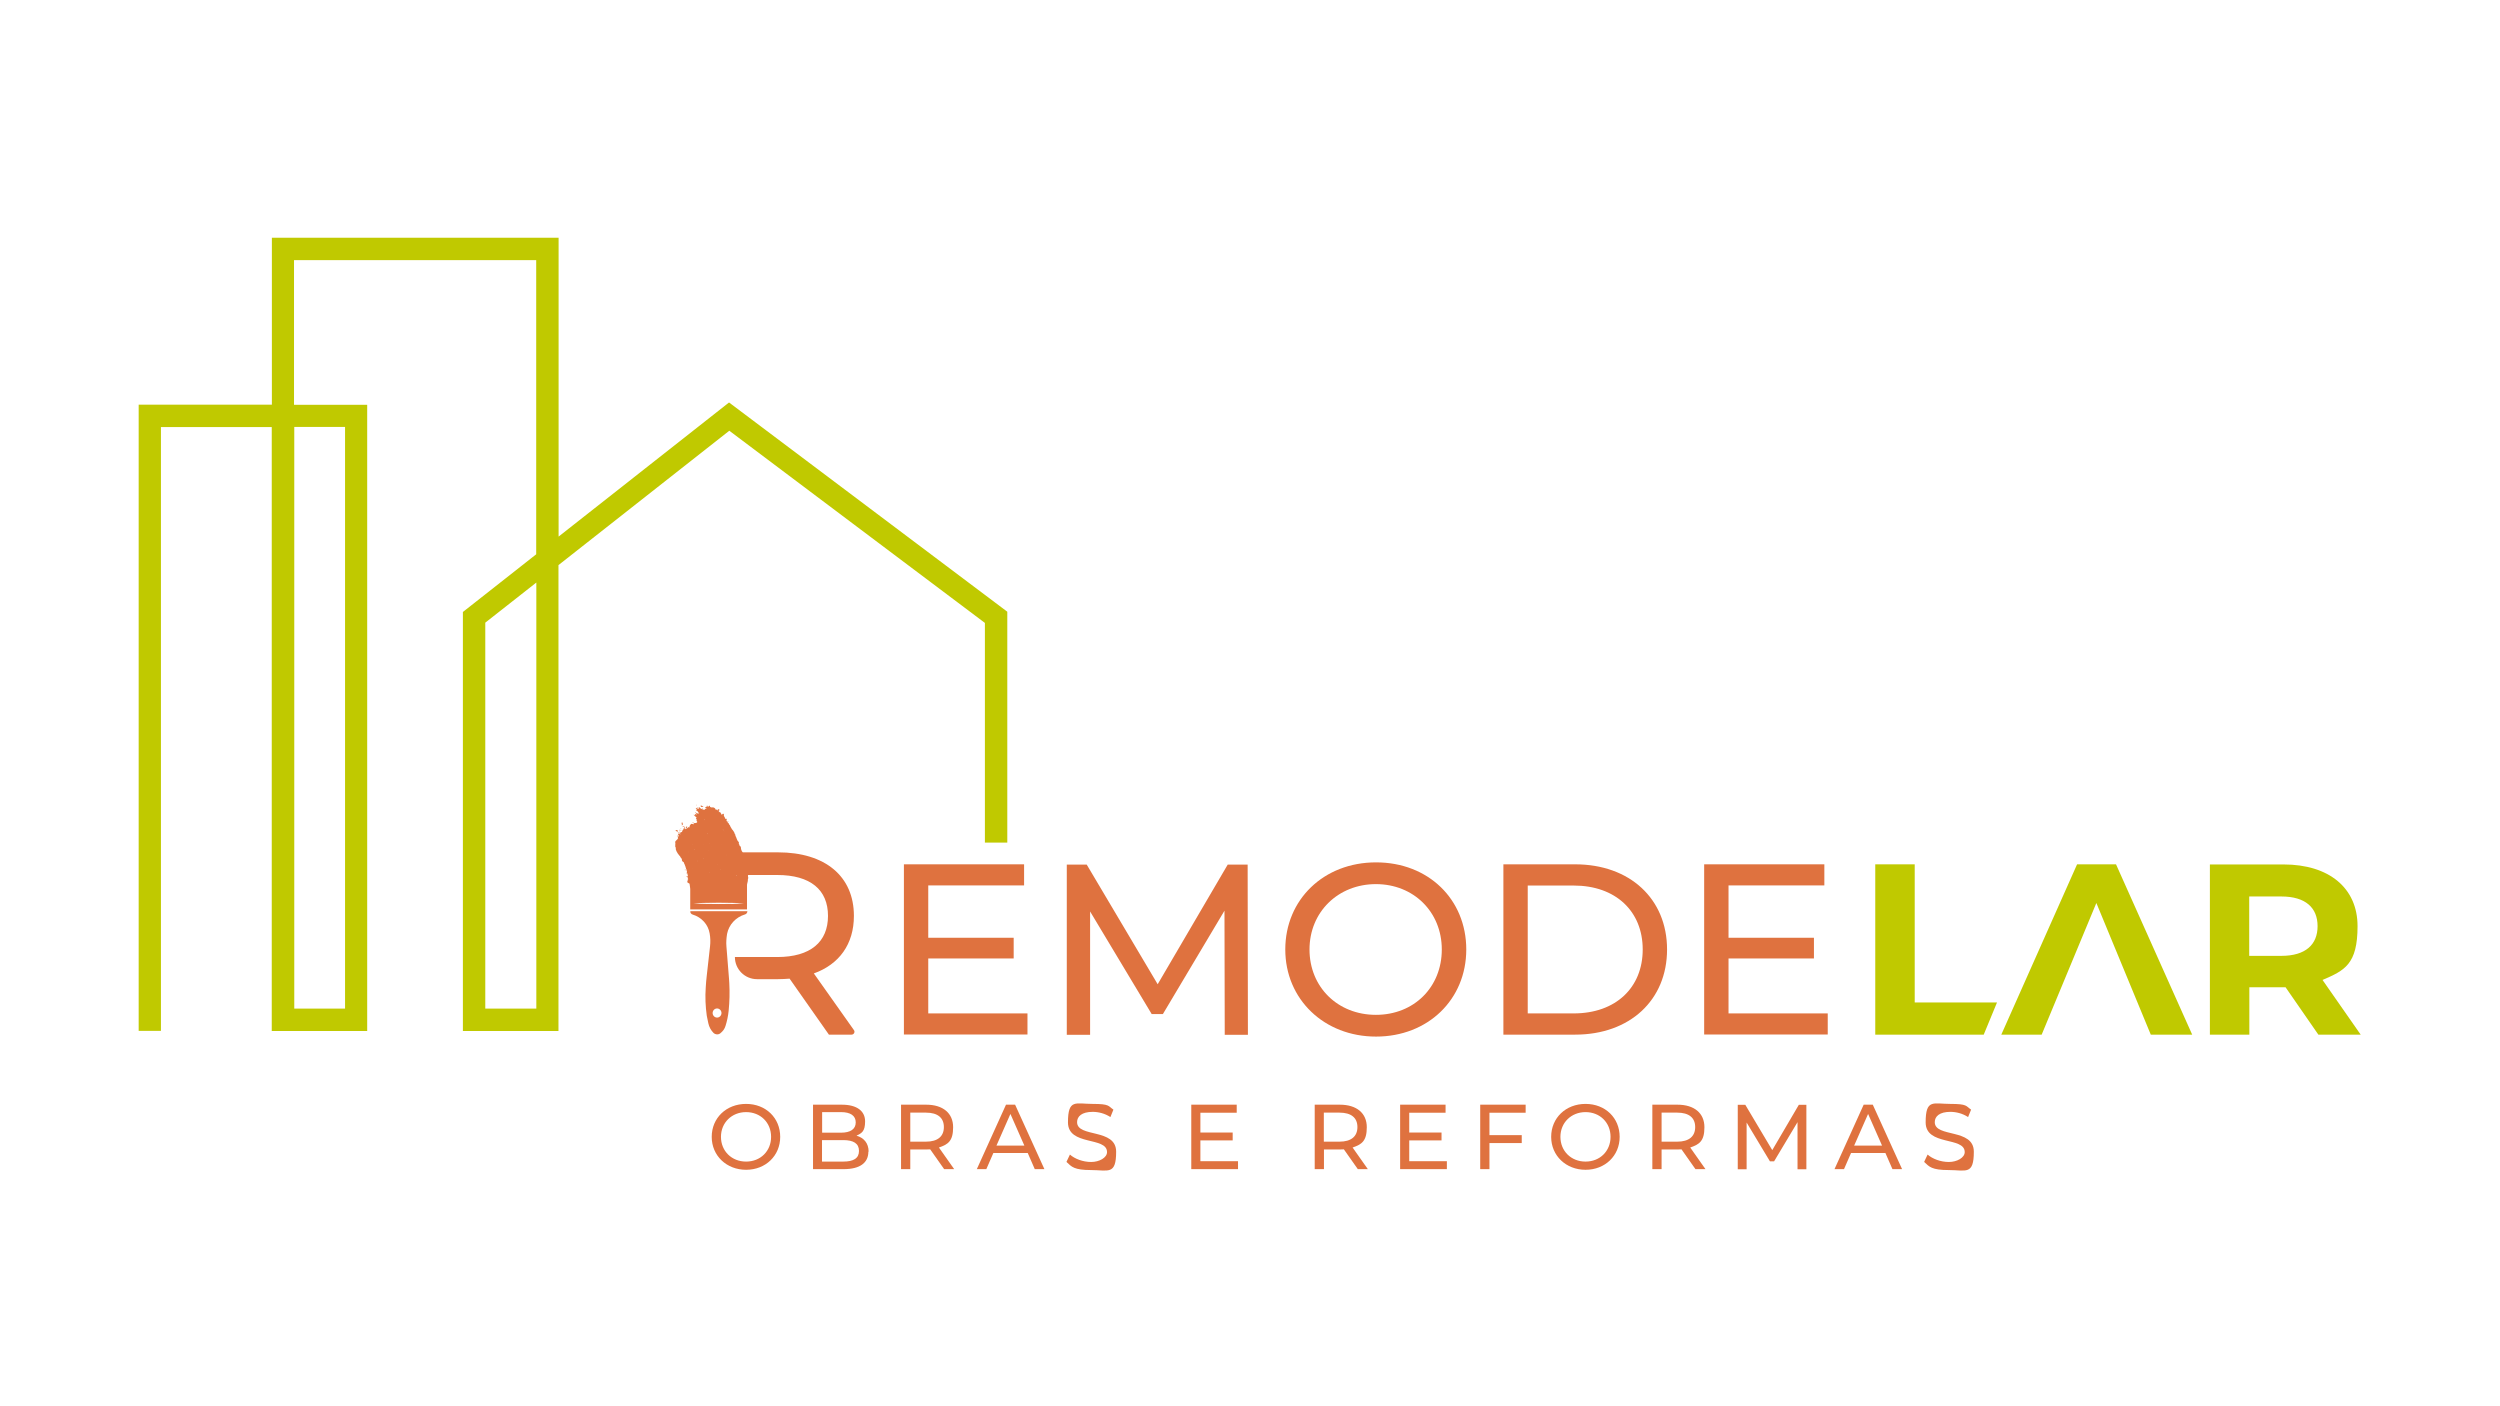 <svg xmlns="http://www.w3.org/2000/svg" viewBox="0 0 1920 1080"><defs><style>      .cls-1 {        fill: #df723f;      }      .cls-2 {        fill: #c0c900;      }    </style></defs><g><g id="Camada_1"><g><path class="cls-2" d="M756.5,647.1h17.1v-177.3s-213.7-160.7-213.7-160.7l-130.9,103v-229.5h-220.2v128.2h-102.3v480.9h17.1v-463.7h85.1v463.8h73.3v-480.9h-56.2v-111.1h186v225.9l-56.3,44.3v321.8c0,0,8.7,0,8.7,0h0c0,0,64.7,0,64.7,0v-357.8l131.2-103.2,196.3,147.6v168.8ZM265,327.9v446.7h-39v-446.7h39ZM411.9,774.6h-39.2v-296.4c0,0,39.2-30.8,39.2-30.8v327.2Z"></path><g><path class="cls-1" d="M789.1,778.3v16.2h-94.9v-130.7h92.3v16.2h-73.6v40.2h65.6v15.9h-65.6v42.2h76.2Z"></path><path class="cls-1" d="M940.6,794.6l-.2-95.2-47.3,79.4h-8.6l-47.3-78.8v94.7h-17.9v-130.7h15.3l54.5,91.9,53.8-91.9h15.3l.2,130.7h-17.9Z"></path><path class="cls-1" d="M987.1,729.2c0-38.3,29.5-66.9,69.7-66.9s69.3,28.4,69.3,66.9-29.5,66.9-69.3,66.9-69.7-28.6-69.7-66.9ZM1107.3,729.2c0-28.9-21.7-50.2-50.6-50.2s-51,21.3-51,50.2,21.7,50.2,51,50.2,50.6-21.3,50.6-50.2Z"></path><path class="cls-1" d="M1154.6,663.8h55.1c42,0,70.6,26.5,70.6,65.4s-28.6,65.4-70.6,65.4h-55.1v-130.7ZM1208.6,778.3c32.3,0,53-19.8,53-49.1s-20.7-49.1-53-49.1h-35.3v98.2h35.3Z"></path><path class="cls-1" d="M1403.7,778.3v16.2h-94.9v-130.7h92.3v16.2h-73.6v40.2h65.6v15.9h-65.6v42.2h76.2Z"></path><path class="cls-2" d="M1440.2,663.8h30.3v106.1h63.2l-10.2,24.7h-83.3v-130.7Z"></path><polygon class="cls-2" points="1625.1 663.8 1595.2 663.8 1537 794.6 1568 794.6 1610 693.5 1651.8 794.6 1683.6 794.6 1625.1 663.8"></polygon><path class="cls-2" d="M1780.5,794.6l-25.2-36.4h-27.8v36.4h-30.3v-130.7h56.6c34.9,0,56.8,18.1,56.8,47.4s-9.9,34-26.9,41.3l29.3,42h-32.5ZM1752.1,688.5h-24.7v45.6h24.7c18.5,0,27.8-8.6,27.8-22.8s-9.3-22.8-27.8-22.8Z"></path></g><g><path class="cls-1" d="M625,747.6c19.6-7,30.8-22.6,30.8-44.2,0-30.4-22-48.8-58.3-48.8h-33.1v17.4h32.5c25.6,0,39,11.4,39,31.4s-13.4,31.6-39,31.6c0,0-32.5,0-32.5,0h0c0,9.4,7.6,17,17,17h16.2c3,0,6-.2,8.8-.4l30.2,43h17.4c1.8,0,2.9-2.1,1.8-3.5l-30.7-43.4Z"></path><path class="cls-1" d="M530.1,675.9v22.5h43.6v-22.5h-43.6ZM561.7,694.2c-3.2,0-6.5.1-9.7.1-3.2,0-6.5,0-9.7-.1-3.2,0-6.5-.2-9.7-.4,3.2-.2,6.5-.4,9.7-.4,3.2,0,6.5-.1,9.7-.1,3.2,0,6.5,0,9.7.1,3.2,0,6.5.2,9.7.4-3.2.2-6.5.4-9.7.5ZM561.7,681.6c-3.2,0-6.5.1-9.7.1-3.2,0-6.5,0-9.7-.1-3.2,0-6.5-.2-9.7-.4,3.2-.2,6.5-.4,9.7-.4,3.2,0,6.5-.1,9.7-.1,3.2,0,6.5,0,9.7.1,3.2,0,6.5.2,9.7.5-3.2.2-6.5.4-9.7.4Z"></path><path class="cls-1" d="M530.1,700c0,1.1.8,2.1,1.9,2.4,3.4,1,6.3,2.9,8.6,5.4,2.3,2.5,3.8,5.6,4.4,9,.6,3.3.7,6.7.3,10.1l-2.5,22.3c-.4,3.1-.6,6.2-.8,9.3-.5,7.2-.2,14.4.8,21.6l1.2,5.8c.6,2.8,2,5.4,4,7.4.4.4.8.6,1.3.8.5.2,1,.3,1.5.3.9,0,1.8-.3,2.5-.9.9-.7,1.7-1.6,2.4-2.5.6-.9,1.2-2,1.5-3.1,1.2-3.8,2-7.7,2.4-11.6.7-7,.9-14.1.5-21.2,0-1.1-.1-2.2-.2-3.2l-2-25c-.3-3.2,0-6.5.5-9.7,1.4-7.1,6.7-12.8,13.7-14.9,1.1-.3,1.9-1.3,1.9-2.5h-43.5ZM550.7,781.5c-1.9,0-3.4-1.6-3.4-3.5s1.5-3.5,3.4-3.5,3.4,1.6,3.4,3.5-1.5,3.5-3.4,3.5Z"></path><g><path class="cls-1" d="M538.1,619.3c.5.7,1.1.5,2.2.4-.9-.6-1.4-1.2-2.1-1-.2,0-.2.4,0,.6Z"></path><path class="cls-1" d="M557.6,628.8c0,0-.1,0-.2,0,.2.3.5.6.8,1.1,0-.7-.1-1.1-.6-1.2Z"></path><path class="cls-1" d="M539.1,621c.1,0,.3,0,.5,0,0-.2,0-.4,0-.4-.1,0-.3,0-.5,0,0,.1,0,.3,0,.3Z"></path><path class="cls-1" d="M559.2,631.2c0-.1.2-.3.1-.4,0-.3-.3-.2-.4-.1-.2,0-.3.2-.2.4,0,.1.3,0,.5.1Z"></path><path class="cls-1" d="M535.8,620.4c-.1-.2-.2-.3-.3-.5,0,0-.2,0-.3.1-.1.2,0,.3.2.4,0,0,.2,0,.4,0Z"></path><path class="cls-1" d="M535.1,618.4c0,0,0-.2,0-.3-.1,0-.2,0-.3,0,0,.1,0,.3,0,.4,0,.1.2.1.3,0Z"></path><path class="cls-1" d="M543.2,619c.2,0,0-.2,0-.3,0,0-.2,0-.3,0-.1,0-.1.2,0,.3,0,0,.2.1.3,0Z"></path><path class="cls-1" d="M519.5,637.6c-.2,0-.2-.4-.5,0-.2.3,0,.6.1.6.7,0,.8.5,1,1.1.5-1.2.7-2.1-.7-1.7Z"></path><path class="cls-1" d="M523.5,633.5c0,0,0,.2.1.3.1.1.3.1.4-.1.2-.2.4-.5.5-.7-.3-.4-.1-1-.5-1.4-1.5.5.5,1.4-.6,2Z"></path><path class="cls-1" d="M527.7,634.7l-.8.3c-.1.4-.2.8-.3,1.1,1,0,1.1-.8,1.2-1.4Z"></path><path class="cls-1" d="M526.1,635.1c0-.1-.1-.3-.2-.3-.3,0-.3.4-.5.5,0,.2,0,.3.1.5.3-.2.6-.3.6-.7Z"></path><path class="cls-1" d="M524.5,634.5c-.8,1.3.6.1.6.5.5-1-.4-.3-.6-.5Z"></path><path class="cls-1" d="M523.1,638.1c.1-.3,0-.4,0-.6,0,0-.2,0-.3,0-.1.2-.1.4,0,.5,0,.1.2.2.4,0Z"></path><path class="cls-1" d="M521.4,638.1c.4-.3.6-.5,1.1-.9-.7,0-.9.3-1.1.9Z"></path><path class="cls-1" d="M522.6,636.2c0,.2.4,0,.8-.2-.2,0-.3,0-.4,0-.2,0-.5,0-.4.3Z"></path><path class="cls-1" d="M532,686.1c-.2,0-.3-.1-.5-.2,0,0-.2,0-.2,0,0,.2.2.2.4.2,0,0,.2,0,.3-.1Z"></path><path class="cls-1" d="M566.2,687.9c.2.4.5.5.9.5-.3-.4-.5-.7-.9-.5Z"></path><path class="cls-1" d="M526,668c-.1,0-.1,0,.1.5,0-.2.8-.4.4-.6,0,0-.4,0-.6,0Z"></path><path class="cls-1" d="M555.3,686.4c0,.2-.3.5-.3.5-.6-.2-1.3-.4-1.5-1l-1-.2c-.3-.3-.7,0-1,0-.4.4-1.1.3-1.6.5-1.6-.2-3.2,0-4.6-.8h-.5c0-.1-.7-.4-.7-.4h-.3c-.3-.2-.7-.4-1.1-.4-.3,0-.6,0-.7.1,0,.1.5.1.3.5-1.4-.7-3-.5-4.4-.5-2.2,0-4.2-.4-6.2-.9-.5-.1-.4-.3.1-.3l-.7-.4c-1.4-1.4-1.3-2.8-1.5-4.2v-.2c-.6-.5-1.7-.8-1.9-1.4,0-.1-.2-.2,0-.3,1.4-.4.4-.8,0-1.1,1-.4,1-.8.5-1.4-.3-.3,0-.7,0-1.1-.7.1-1.1,0-1-.4.1-.1.3-.1.5-.1.2,0,.4,0,.6,0,0-.2,0-.5-.1-.7-.2-.5-.3-1-.4-1.5,0-.2-.3-.3-.8,0-.5-.3.2-.3.4-.4l.2-.2h0c.2-.7-.4-1.3-.3-2h0c0,0,0-.1,0-.1h0s0,0,0,0c-.3-.4-.4-.7-.5-1.2-.1-.4-.2-.8-.4-1.2h0s0,0,0,0v-.2c0,0-.4-.9-.4-.9l-.3-.9h-.1s-.1-.2-.1-.2l-.2-.7c0-.2-.2-.4-.3-.6,0,0-.2,0-.2-.1-.8-.4-1.2-1-1.1-1.9v-.2c-.3,0-.2-.3-.2-.5,0,0,0,0,0,0h0s0,0,0,0c-.6-.5-.9-1-1.2-1.7,0-.4-.8-.3-.6-.8-1-.9-1.6-2.1-2.3-3.4,0-.6-.5-.9-.4-1.6v-.8c-.2-.3-.2-.5-.3-.7-.2-.2-.2-.5-.1-.9,0-.4,0-.7,0-1.1.3-.5-.1-.7,0-1.1h0c0-.1-.2-.2,0-.4v-.6c.6-1,1.8-1.5,2.1-2.5,0,0,.1,0,.1-.2-.2-.3-.3-.6-.3-1h0c-.4-.3-.2-.7.1-1.2.2.4,0,.8-.1,1.2.2,0,.4.2.5-.2.1-.5.4-1.1,0-1.3-.3-.1-.5-.2-.2-.7-.5-.8.4-1.1.9-1.6.1-.1.3,0,.3,0,0,.1,0,.3-.2.3-.6.1-.7.8-1,1.2.5.3,1.3,0,1.7.5.3-.6-.1-.6-.5-.6-.2,0-.3,0-.3-.3,0-.2.3-.4.4-.4.5.2.9-.5,1.4-.5.6,0,.2-.9.7-1.2.1-.5.4-.8.9-1-.3-.7.2-.9.7-1.1,0,.5,0,.9.3,1.2.4-.3.7-.7,1.1-.6,0,0,.1,0,.2,0,.7-.2,1.1-1.5,2-.9h.3c-.6-1.1.6-1.8,1-2.6.3,0,.6-.2.9,0,.3,0,.6.1,1,.2.5,0,.5-.3.4-.6-.4-.2-.8-.3-1.5-.5,1-.4,1.5.2,2,.3.4,0,.8-.3,1.2-.2.2-.3.9-.3.8-.9-.4-.3-.7-.7-.5-1.3.1-.4,0-.7-.3-1-.8-.8.2-.5.4-.7l-1.2-1.2c-.4-.4-.8-.7-1.3-1.2.6,0,1,.2,1.3.5.2-.4-.2-.6-.3-1,.5-.2.8.2,1.2.4l.3-.4-1.3-1.2v-.2c.6.3,1.1.5,1.6.8.4-.2.7.7,1.2.1.1-.1,0-.3,0-.4-.1-.1-.1-.3-.3-.4h-.1c0,0,0-.1,0-.1h0s0,0,0,0l-.6-.9h0s0,0,0,0c-.2-.1-.4-.3-.6-.4-.2-.2-.7-.2-.4-.6.2-.3.5,0,.7.2h0s0-.4,0-.4c0,0,0-.1.1-.2h0s-.1.2-.1.2c-.3-.4-.8-.5-1-1.2.5,0,.9.2,1.3.4l.6.2h0s.4,0,.4,0l.2-.2c-.4-.6-.4-1,.4-1,.4,0,.2.3,0,.4l1.4.9c.4.1.7.2,1.1.4l1.4.5c.1-.6.1-1.3,1.1-.8h.4c0-.5-.5-.4-.7-.7-.3-.3-.4-.7-.1-.7.7-.2,1.3-1.1,2.2-.5h.4c.1-.2,0-.7.5-.6.5,0,.2.6.5.9l.8.4c1,0,1.9-.3,2.9.7.4.4.4.8.6,1.1h.4c.7-.4.7-.4,1,.4.1.3.4,0,.5.2,0-.3,0-.5,0-.8,0-.3,0-.4.4-.4.3,0,.4.2.4.5-.1.6,0,1.3-.5,1.7h0s0,0,0,0l.4.4h0c0,0,0,.1,0,.1,0,0,0,0,0-.1.2-.8.5-.4.9,0,.6.7.7,1.6,1.5,2.2h0s0,0,0,0h0c-.5-1.5.7-.9,1.4-1.1-.7,1.4.3,2.3.8,3.3v.5c0,0,0,0,0,0,.5.2,1.4,0,1,1.1.1,1.1,1.1,1.6,1.7,2.4.2.6.5,1.2,1,1.6h0c.3,1.2,1.2,2.1,1.7,3.2.1,0,.2.1.3.2.6,1,1.5,1.9,1.7,3.2.3.3.6.6.5,1.1,0,0,0,0-.1.1.5.8.8,1.6,1.1,2.5.3.9.7,1.7,1.4,2.3.4.3.2,1,.2,1.5l.2.5c.6.3.3.8.4,1.2,1.3.2.9,1.5,1.1,2.2.2.7.3,1.3.7,1.9,1.1,1.1.7,2.8,1.5,4,.9,1.2,1.4,2.4,1.2,4,0,.4.4.4.6.6.3,1.5,1,3,.7,4.5.4,1.3.7,2.7.7,4.1.3.8-.3,1.6,0,2.4.2.5.2,1,0,1.5-.3.5,0,1-.2,1.5,0,0,0,0,0,0v.3c-.1.7-.3,1.4-.5,2.1,0,.9-.6,1.3-.8,2.1-.1.9-.7,1.3-1.2,1.8-.7.9-1.8,1.2-2.7,1.9v.3c-.1.3-.2.7-.5.6-.9-.2-1.7.5-2.5.6-.4,0-.5.3-.8.5-.2-.1-.4-.4-.5-.4-1.4,1.1-2.9.5-4.4.2-1-.2-2.1-.2-2.5-1.4,0,0,0,0,0,0h0s0,0,0,0c-.8.3-1.2,1.3-2.2,1.3h0ZM553.6,627.7c.3.1.5.4.5.7,0,0,0,0,0,0,.6.3,1.1.8,1.6,1.3h0c-.8,0-1.2-.6-1.6-1.3-.3-.2-.4-.5-.4-.7h0ZM529.1,674.4s0,0,0,0h0s0,0,0,0ZM523.9,653.9c-.1,0-.2-.1-.4-.1.1,0,.3,0,.4.1ZM534.5,634.1h0s0,0,0,0h0s0,0,0,0ZM541,623.1s0,0,0-.1c0,0,0,0,0,.1ZM531.7,667.1s0-.2,0-.3c0,0-.1.2,0,.3,0,0,0,0,0,0ZM566.3,655.8s0,0,0,0c0,0,0,0,0,0ZM533.2,676.4h0s0,0,0,0h0s0,0,0,0ZM533.2,675.8h0s0,0,0,0c0,0,0,0,0,0,0,0,0,0,0,0ZM560.5,646.9s0,0,0,0c0,0,0,0,0,.1h0c0,0,0-.1,0-.1ZM541.4,629.6c0,0-.1,0-.2-.1,0,0-.1.2-.2.3.1,0,.2-.1.4-.1ZM554.7,636s0,0-.1,0c0,0,0,0,0,0,0,0,0,0,0,0,0,0,0,0,0,0ZM559.2,647.2s0,0,0,0c0,0,0,0,0,0ZM556.3,643.5s0,0,0,0h0c0,0,0,0,0,0ZM548,678.8s0,0-.1,0h0s0,0,.1,0h0ZM532.9,653.1s0,0,0,0c0,0,0,0,0,0,0,0,0,0,0,0ZM534.5,651.8s0,0,0,0c0,0,0,0,0,0ZM558.1,656.5c0,0,0,.2,0,.3,0,0,0,0,.1-.2,0,0-.1,0-.2,0ZM559,657.5s0,0,0,0c0,0,0,0,0,0,0,0,0,0,0,0ZM546.5,650s0,0-.1-.1c0,0,0,.1,0,.2,0,0,0,0,0-.1ZM540.9,645.2h0s0,0,0,0c0,0,0,0,0,0ZM539.5,642.1s0,0,0,0h0s0,0,0,0ZM540.9,640.5s0,0,0,0c0,0,0,0,0,0,0,0,0,0,0,0ZM539.8,645.4s0,0,0,0c0,0,0,0,0,0h0ZM547.5,647.8s0,0,0,0c0,0,0,0,0,0h0ZM552.7,646.3h0c-.2,0-.4,0-.5-.2h0s0,0,0,0c.2,0,.3,0,.5.2ZM543.2,640.6c0,0,.2-.2.2-.2-.1-.2-.3-.2-.4-.1.2,0,.2.2.2.3ZM544.5,647.4c.2,0,.2.1.3.3,0-.2,0-.3-.3-.3ZM553.4,670.7h0s.6-.3.6-.3h0c-.2.2-.4.3-.6.3h0ZM553.8,669.8c0,0,0,0,0,0,0,0,0,0,0,0ZM555.7,670.2h0s0,0,0,0h0ZM553.6,667.5c-.1,0,0,.1-.2.1,0,0,.1.1.2.2,0-.1,0-.2,0-.3ZM554.8,671h0s0,0,0,0h0ZM556.7,672.7s0,0,0,0c0,0,0,0,0,0,0,0,0,0,0,0ZM548.1,668.5c0,0,0,.1,0,.2,0,0,0-.1,0-.2ZM556.4,666.3s0,0,0,0c0,0,0,0-.1,0,0,0,0,0,.2,0ZM557.8,664.3s0,0,0,0c0,0,0,0,0,0,0,0,0,0,0,0,0,0,0,0,0,0ZM553.1,660.4s0,0,0,0h0s0,0,0,0ZM550.7,663.8c0,0,0,.1,0,.2,0,0,0,0,.1,0,0,0,0,0,0,0ZM548.2,670.5h0c0,0,0,0,0,0,0,0,0,0,0,0ZM551.7,671c0,.2,0,.3,0,.5,0-.2,0-.3,0-.5ZM548.7,663.5c0,.2.3.5.1.8h0c0-.3,0-.5-.2-.8ZM547.7,664.7c0,0-.1,0-.2,0,0,0,.1,0,.2,0,0,0,0-.1,0-.2ZM545,670.1c0,0-.1,0-.2.1,0,0,0,0,0,0,.1,0,.2,0,.3,0,0,0-.1-.2,0-.2ZM551.5,674.4s0,0,0,0c0,0,0,0,0-.1h0s0,0,0,0ZM553.6,644.9s0,0,0,0c0,0,0,0,0,0,0,0,0,0,0,0,0,0,0,0,0,0ZM548.5,641.4c0,.1.1.2.2.3,0,0-.1-.2-.2-.3ZM542.5,643h0s0,0,0,0h0ZM544.9,637.6s0-.1,0-.2c0,0,0,.1,0,.2ZM546.5,653.6s0,0-.1,0c0,0,0,0,.1,0h0c.2.2,0,.6.3.8.1.2.4.4.2.7,0,0,0,0,0,0-.5-.4-.9-.9-.5-1.5h0s0,0,0,0ZM543.2,656.6s0,0,0,0h0ZM543.7,660.3s0,0,0,0c0,0,0,0,0,0ZM546.2,664.9s0,0,0,0c0,0,0,0,0,0h0ZM547,676.2c0,0,.2.1.2.2,0,.2,0,.3.3.4-.2,0-.3-.1-.2-.3,0,0,0,0,0,0,0,0-.1-.1-.3-.3ZM555.6,679.1c0,0,0-.1,0-.2,0,0-.6,0-.9-.2h0c.4,0,.7.2.9.4ZM557.3,680.4h0s0,0,0,0h0ZM532.2,648.5s0,0,0,0c0,0-.1-.2,0-.3-.1.1-.2.2,0,.3ZM540.5,648.5s0,0,0,0c0,0,0,0,0-.1,0,0,0,0-.1,0ZM541.3,650.9s0,0,0,.1c0,0,0,0,0,0,0,0,0,0,0,0ZM543.8,653.2c0,.1.1.2.1.3,0-.1,0-.3-.1-.3ZM543,654.1s0,0,0,0c0,0,0,0,0,0ZM542.1,656.2s0,0,0,0c0,0,0,0,0,0,0,0,0,0,0,0ZM540.4,659.1c-.3.5.2.6.4.9-.3-.2-.6-.5-.3-.9,0,0,0,0,0,0ZM543.2,663.8c0,0,0,0-.1,0,0,0,0,0,0,0,0,0,0,0,0-.2ZM542.3,670.5c0,0,.1,0,.2,0,0,0,0,0,0,0,0,0-.1,0-.1,0,0,0,0,0-.1,0h0ZM563.1,673.5c0,0,.1,0,.2.1,0,0,0,0,0,0h-.2c0-.1,0-.1,0-.1ZM557.9,652.7s0,0,0,0h0s0,0,0,0h0ZM555.8,653h0c0,.1.1.2.3.3h0c-.1,0-.2-.1-.3-.3ZM554.3,648.7c-.1,0-.3,0-.4-.2,0,.1.2.2.4.2ZM533.2,652.4c.1,0,.3.2,0,.4.2-.1.4-.3.3-.4,0,0-.2,0-.4,0ZM539.9,660.6s0,0,0,0c0,0,0,0,0,0h0ZM544,661.2s0,0,0,0c0,0,0,0,0,0ZM543.9,663.2s0,0,0,0c0,0,0,0,0,0h0ZM538.7,678.5c0,0,0,0,0,.1,0,0,0,0,0,0,0,0,0,0,0,0,0,0,0,0,0,0,0,0,0,0,0,0,0,0,0,0,0,0,0,0,0,0,0,0ZM551.5,679.8c0,0-.2.1-.3.1,0,0,.1,0,.2.2,0-.1,0-.2,0-.3ZM562.1,679.2s0,0,0-.1c0,0,0,0,0,.1,0,0,0,0,0,0ZM563.2,674.4h0s0,0,0,0ZM566.4,670.4s0,0,0,0c0,0,0,0,0,0,0,0,0,0,0,0ZM562.7,665.2h0s0,0,0,0ZM549.8,637.3s0,0,0,0c0,0,0,0,0,0ZM540,666.6c0,.2.1.3,0,.5,0,0,0,0,0,0,0-.2.1-.3,0-.5ZM536.4,668h0s0,0,0,0c0,0,0,0,0,0ZM538.7,674.5s0,0,0,0c0,0,0,0,0,0,0,0,0,0,0,0ZM547.3,679.4s0,0,0,0c0,0,0,0,0,0,0,0,0,0,0,0ZM524.1,647.1s0,0,0,0c0,0,0,0,0,0ZM522,651s0,0,0,0c0,0,0,0,0,0h0ZM537.5,656.6h0s0,0,0,0ZM535.8,661c0,0,0,.2-.2.3,0,0,0,0,.2.1,0-.1,0-.3,0-.4ZM535.5,665.5s0,0,0,0c0,0,0,0,0,0,0,0,0,0,0,0ZM536.7,672.3s0,0,0,0c0,0,0,0,0,0ZM565.6,672.3c.1,0,.2,0,.3,0,0-.1.1-.2,0-.4-.2,0-.2.2-.3.3ZM561.5,649.8s0,0,0,0h0s0,0,0,0ZM557.7,649.3s0,0,0,0h0s0,0,0,0ZM556.3,638.9c0,0-.1,0-.2,0,0,0,.1,0,.2.1,0,0,0,0,0,0ZM547.4,632.5l.2.2h0c0,0-.2,0-.2-.2ZM543.6,626h0s0,0,0,0c0,0,0,0,0,0ZM538.5,628.9h0s0,0,0,0h0ZM522.7,646.5c0,.1.2,0,.2.2h0c-.1,0-.2-.1-.3-.2ZM521.8,651.4h0s0,0,0,0h0ZM521.6,651.5h0s0,0,0,0h0ZM528.8,654.4s0,0,0,0c.2,0,.2,0,.2-.1,0,0-.2,0-.2,0ZM530.3,670.8c.1,0,.3,0,.4,0,0,0,0,0,0,0-.1,0-.2,0-.2,0,0,0-.1,0-.2,0ZM539.5,681.5s0,0,0,0c0,0,0,0,0,0,0,0,0,0,0,0ZM547.6,682.8s0,0,0,0c0,0,0,0,0,0,0,0,0,0,0,0ZM563.3,682.9c0,0,0-.2.1-.3,0,0-.1.1-.1.3ZM568.4,679.7s0,0,0,0c0,0,0,0,0,0,0,0,0,0,0,0h0ZM556.5,638s0,0,0,0c.1.2.2.4,0,.6,0-.2,0-.4,0-.6ZM555.7,637.6c-.2-.1-.4-.3-.6-.5,0,.3.3.5.6.5ZM547.3,632.3c0,0,0,0,0,.2,0,0,0,0,0,0h0s-.1-.2-.1-.2ZM545.7,629.1s0,0,0,0h0s0,0,0,0ZM540.8,626.3s0,0,0,0h.1c0-.1-.1,0-.2,0ZM521,647.7s0,0,0,0c0,0,0,0,0,0h0ZM529.1,657.4s0,0,0,0c0,0,0,0,0,0,0,0,0,0,0,0ZM533.5,667s0,0-.1,0c0,0,0,0,.1,0,0,0,0,0,0,0ZM532.8,670h-.2c.1,0,.2,0,.3,0,0,0,0,0,0,0ZM562,645s0,0,0,0c0,0,0,0,0,0,0,0,0,0,0,0ZM549.6,629c0,.1,0,.3,0,.4,0-.1,0-.2,0-.4ZM535.8,635.1s0,0,0,0c0,0,0,0,0,0,0,0,0,0,0,0ZM534.5,634.2h0s0,0,0,0c0,0,0,0,0,0h0ZM521,646c0,0,0,0,0,.2h0c0,0,0-.2,0-.2ZM520.8,649.6h0c0,.2,0,.1,0,.1,0,0,0-.1,0-.1ZM523.1,657.6s0,0,0,0c0,0,0,0,0,0ZM529,660.6s0,0,0,0c0,0,0,0,0,0h0ZM543.3,683.8h0s0,0,0,0c0,0,0,0,0,0ZM569.5,677.5c0,.1,0,.2-.1.3.1,0,.2,0,.3,0,0,0,0-.2-.1-.3ZM572.2,666.7h0s0,0,0,0h0ZM570.7,665.4h0s0,0,0,0h0ZM568,656.4c0,0,0,.2.1.2,0-.1,0-.2,0-.3,0,0,0,0,0,0ZM564.2,651.9s0,0,0,0h0s0,0,0,0ZM551.5,626.1c-.1,0-.2,0-.3,0,.1,0,.2.1.3,0ZM537.3,623.7s0,0,0,0h0s0,0,0,0ZM529.7,638.3h0s0,0,0,0ZM520,649.7h0c.3-.1.4,0,.6,0-.1,0-.3,0-.6,0ZM529.9,665.8h0s0,0,0,0h0ZM529.3,675.5h0s0,0,0,0h0s0,0,0,0c0,0,0,0,0,0ZM556.5,685.1h0s0,0,0,0h-.1s0,0,0,0c0,0,0,0,0,0ZM570.1,662.7c0,.3-.4.6,0,.7.1,0,0,.1.2.2-.3-.3-.4-.6-.1-.9ZM565.9,646.2h0c0,0,0,.2,0,.3,0,0,0,0,0,0,0,0,0-.3,0-.3ZM558.9,635h0s0,0,0,0h0ZM546.9,621.2s0,0,0,0c0,0,0,0,0,0h0ZM535.5,622.1s0,0,0,0c0,0,0,0,0,0,0,0,0,0,0,0ZM536,623.3s0,0,0,0c0,0,0,0,0,0,0,0,0,0,0,0ZM530.3,638.6h0s0,0,0,0h0ZM523.2,658.9s0,0,0,0c0,0,0,0,0,0ZM526.2,664c0,0,0-.1,0-.2,0,0,0,0,0,.2,0,0,0,0,.1,0Z"></path><path class="cls-1" d="M538.7,678.5s0,0,0,0c0,0,0,0,0,0,0,0,0,0,0,0,0,0,0,0,0,0Z"></path></g></g></g><g><path class="cls-1" d="M546.6,873.1c0-14.5,11.2-25.3,26.4-25.3s26.2,10.8,26.2,25.3-11.2,25.3-26.2,25.3-26.4-10.8-26.4-25.3ZM592.2,873.1c0-11-8.2-19-19.2-19s-19.3,8.1-19.3,19,8.2,19,19.3,19,19.2-8.1,19.2-19Z"></path><path class="cls-1" d="M666.9,884.5c0,8.5-6.4,13.4-18.9,13.4h-23.6v-49.5h22.2c11.4,0,17.8,4.8,17.8,12.8s-2.8,9.1-6.6,11c5.6,1.6,9.3,5.7,9.3,12.3ZM631.4,854.1v15.8h14.5c7.2,0,11.3-2.7,11.3-7.9s-4.1-7.9-11.3-7.9h-14.5ZM659.7,883.9c0-5.7-4.2-8.3-12.1-8.3h-16.3v16.5h16.3c7.9,0,12.1-2.5,12.1-8.2Z"></path><path class="cls-1" d="M725.1,897.9l-10.7-15.2c-1,0-2.1.1-3.1.1h-12.2v15.1h-7.1v-49.5h19.3c12.9,0,20.7,6.5,20.7,17.3s-4,13.2-10.9,15.6l11.7,16.6h-7.7ZM724.9,865.6c0-7.1-4.7-11.1-13.8-11.1h-12v22.3h12c9.1,0,13.8-4.1,13.8-11.2Z"></path><path class="cls-1" d="M789.2,885.5h-26.3l-5.4,12.4h-7.3l22.4-49.5h7l22.5,49.5h-7.4l-5.4-12.4ZM786.7,879.8l-10.7-24.3-10.7,24.3h21.4Z"></path><path class="cls-1" d="M819.1,892.2l2.6-5.5c3.7,3.3,10,5.7,16.3,5.7s12.2-3.3,12.2-7.6c0-12.1-30-4.5-30-22.8s5.9-14.2,19-14.2,11.8,1.6,15.9,4.4l-2.3,5.7c-4.3-2.8-9.2-4-13.6-4-8.4,0-12,3.5-12,7.9,0,12.1,30,4.5,30,22.7s-6.1,14.1-19.2,14.1-15-2.5-18.9-6.2Z"></path><path class="cls-1" d="M950.8,891.7v6.2h-35.9v-49.5h34.9v6.2h-27.9v15.2h24.8v6h-24.8v16h28.9Z"></path><path class="cls-1" d="M1042.8,897.9l-10.7-15.2c-1,0-2.1.1-3.1.1h-12.2v15.1h-7.1v-49.5h19.3c12.9,0,20.7,6.5,20.7,17.3s-4,13.2-10.9,15.6l11.7,16.6h-7.7ZM1042.5,865.6c0-7.1-4.7-11.1-13.8-11.1h-12v22.3h12c9.1,0,13.8-4.1,13.8-11.2Z"></path><path class="cls-1" d="M1111.2,891.7v6.2h-35.9v-49.5h34.9v6.2h-27.9v15.2h24.8v6h-24.8v16h28.9Z"></path><path class="cls-1" d="M1143.9,854.5v17.3h24.8v6.1h-24.8v20h-7.1v-49.5h34.9v6.2h-27.9Z"></path><path class="cls-1" d="M1191.3,873.1c0-14.5,11.2-25.3,26.4-25.3s26.2,10.8,26.2,25.3-11.2,25.3-26.2,25.3-26.4-10.8-26.4-25.3ZM1236.9,873.1c0-11-8.2-19-19.2-19s-19.3,8.1-19.3,19,8.2,19,19.3,19,19.2-8.1,19.2-19Z"></path><path class="cls-1" d="M1302.1,897.9l-10.7-15.2c-1,0-2.1.1-3.1.1h-12.2v15.1h-7.1v-49.5h19.3c12.9,0,20.7,6.5,20.7,17.3s-4,13.2-10.9,15.6l11.7,16.6h-7.7ZM1301.9,865.6c0-7.1-4.7-11.1-13.8-11.1h-12v22.3h12c9.1,0,13.8-4.1,13.8-11.2Z"></path><path class="cls-1" d="M1380.5,897.9v-36.1c0,0-18,30.1-18,30.1h-3.2l-17.9-29.8v35.9h-6.8v-49.5h5.8l20.7,34.8,20.4-34.8h5.8v49.5c0,0-6.7,0-6.7,0Z"></path><path class="cls-1" d="M1447.9,885.5h-26.3l-5.4,12.4h-7.3l22.4-49.5h7l22.5,49.5h-7.4l-5.4-12.4ZM1445.4,879.8l-10.7-24.3-10.7,24.3h21.4Z"></path><path class="cls-1" d="M1477.8,892.2l2.6-5.5c3.7,3.3,10,5.7,16.3,5.7s12.2-3.3,12.2-7.6c0-12.1-30-4.5-30-22.8s5.9-14.2,19-14.2,11.8,1.6,15.9,4.4l-2.3,5.7c-4.3-2.8-9.2-4-13.6-4-8.4,0-12,3.5-12,7.9,0,12.1,30,4.5,30,22.7s-6.1,14.1-19.2,14.1-15-2.5-18.9-6.2Z"></path></g></g></g></svg>
